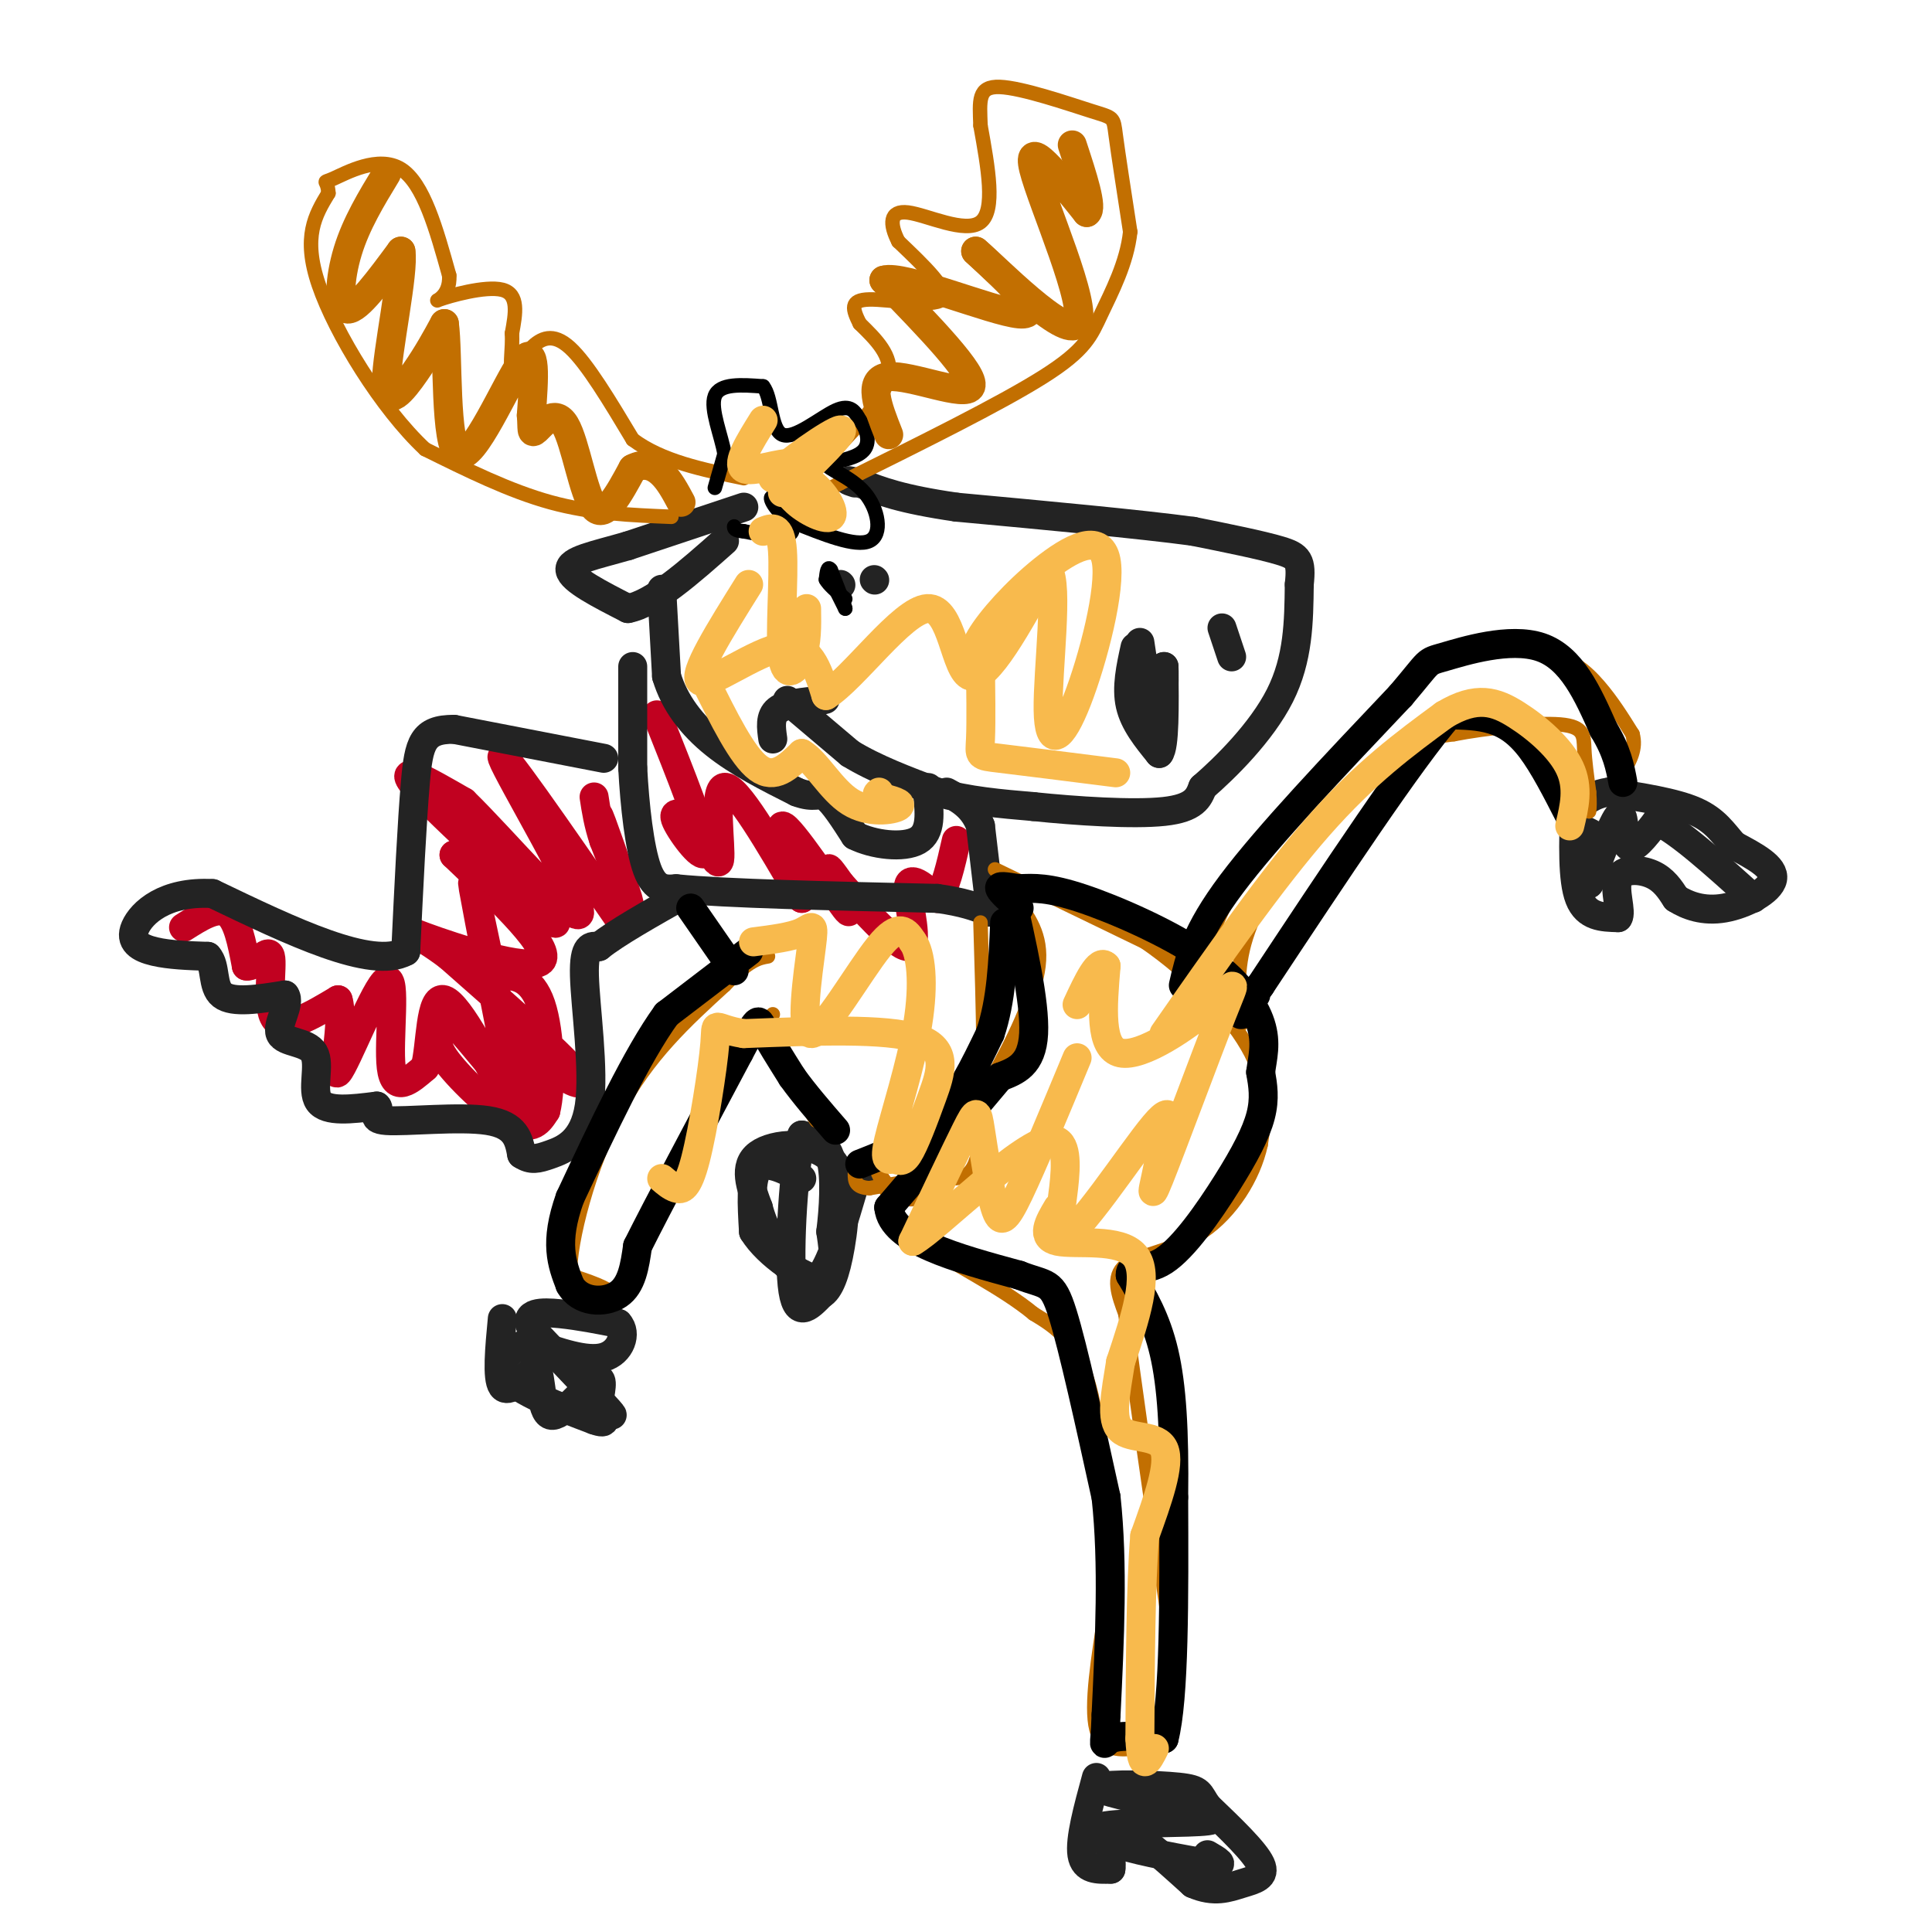 <svg viewBox='0 0 400 400' version='1.1' xmlns='http://www.w3.org/2000/svg' xmlns:xlink='http://www.w3.org/1999/xlink'><g fill='none' stroke='#C10120' stroke-width='6' stroke-linecap='round' stroke-linejoin='round'><path d='M38,192c3.417,-2.167 6.833,-4.333 9,-3c2.167,1.333 3.083,6.167 4,11'/><path d='M51,200c1.845,0.429 4.458,-4.000 5,-2c0.542,2.000 -0.988,10.429 1,13c1.988,2.571 7.494,-0.714 13,-4'/><path d='M70,207c1.399,4.217 -1.604,16.759 0,15c1.604,-1.759 7.817,-17.820 10,-19c2.183,-1.180 0.338,12.520 1,18c0.662,5.480 3.831,2.740 7,0'/><path d='M88,221c1.255,-4.299 0.891,-15.047 4,-14c3.109,1.047 9.689,13.889 13,21c3.311,7.111 3.353,8.491 1,-3c-2.353,-11.491 -7.101,-35.855 -8,-41c-0.899,-5.145 2.050,8.927 5,23'/><path d='M103,207c3.158,9.424 8.553,21.485 7,22c-1.553,0.515 -10.054,-10.517 -14,-15c-3.946,-4.483 -3.336,-2.418 -4,-1c-0.664,1.418 -2.602,2.190 0,6c2.602,3.810 9.743,10.660 14,13c4.257,2.340 5.628,0.170 7,-2'/><path d='M113,230c1.274,-4.916 0.960,-16.207 -1,-22c-1.960,-5.793 -5.567,-6.088 -8,-6c-2.433,0.088 -3.693,0.560 -2,4c1.693,3.440 6.341,9.849 11,14c4.659,4.151 9.331,6.043 6,2c-3.331,-4.043 -14.666,-14.022 -26,-24'/><path d='M93,198c-6.798,-5.179 -10.792,-6.125 -5,-4c5.792,2.125 21.369,7.321 24,5c2.631,-2.321 -7.685,-12.161 -18,-22'/><path d='M94,177c3.738,1.393 22.083,15.875 21,14c-1.083,-1.875 -21.595,-20.107 -28,-27c-6.405,-6.893 1.298,-2.446 9,2'/><path d='M96,166c8.060,7.810 23.708,26.333 24,23c0.292,-3.333 -14.774,-28.524 -16,-32c-1.226,-3.476 11.387,14.762 24,33'/><path d='M128,190c2.393,-0.798 -3.625,-19.292 -4,-21c-0.375,-1.708 4.893,13.369 6,17c1.107,3.631 -1.946,-4.185 -5,-12'/><path d='M125,174c-1.167,-3.500 -1.583,-6.250 -2,-9'/><path d='M136,148c4.978,12.489 9.956,24.978 10,28c0.044,3.022 -4.844,-3.422 -6,-6c-1.156,-2.578 1.422,-1.289 4,0'/><path d='M144,170c1.881,2.976 4.583,10.417 5,8c0.417,-2.417 -1.452,-14.690 1,-15c2.452,-0.310 9.226,11.345 16,23'/><path d='M166,186c0.727,-0.987 -5.455,-14.955 -4,-15c1.455,-0.045 10.545,13.834 13,17c2.455,3.166 -1.727,-4.381 -3,-7c-1.273,-2.619 0.364,-0.309 2,2'/><path d='M174,183c3.548,3.988 11.417,12.958 14,13c2.583,0.042 -0.119,-8.845 0,-12c0.119,-3.155 3.060,-0.577 6,2'/><path d='M194,186c1.667,-1.667 2.833,-6.833 4,-12'/></g>
<g fill='none' stroke='#232323' stroke-width='6' stroke-linecap='round' stroke-linejoin='round'><path d='M227,368c-1.750,6.417 -3.500,12.833 -3,16c0.500,3.167 3.250,3.083 6,3'/><path d='M230,387c0.444,-2.067 -1.444,-8.733 1,-9c2.444,-0.267 9.222,5.867 16,12'/><path d='M247,390c4.369,1.952 7.292,0.833 10,0c2.708,-0.833 5.202,-1.381 4,-4c-1.202,-2.619 -6.101,-7.310 -11,-12'/><path d='M250,374c-1.929,-2.714 -1.250,-3.500 -6,-4c-4.750,-0.500 -14.929,-0.714 -16,0c-1.071,0.714 6.964,2.357 15,4'/><path d='M243,374c5.166,1.289 10.581,2.510 7,3c-3.581,0.490 -16.156,0.247 -21,1c-4.844,0.753 -1.955,2.501 3,4c4.955,1.499 11.978,2.750 19,4'/><path d='M251,386c3.000,0.333 1.000,-0.833 -1,-2'/><path d='M104,273c-0.583,6.167 -1.167,12.333 0,14c1.167,1.667 4.083,-1.167 7,-4'/><path d='M111,283c1.238,2.107 0.833,9.375 3,10c2.167,0.625 6.905,-5.393 9,-7c2.095,-1.607 1.548,1.196 1,4'/><path d='M124,290c1.311,1.822 4.089,4.378 2,2c-2.089,-2.378 -9.044,-9.689 -16,-17'/><path d='M110,275c-1.689,-3.400 2.089,-3.400 6,-3c3.911,0.400 7.956,1.200 12,2'/><path d='M128,274c1.867,2.000 0.533,6.000 -3,7c-3.533,1.000 -9.267,-1.000 -15,-3'/><path d='M110,278c-4.244,0.689 -7.356,3.911 -5,7c2.356,3.089 10.178,6.044 18,9'/><path d='M123,294c3.167,1.167 2.083,-0.417 1,-2'/><path d='M166,244c-3.667,-1.917 -7.333,-3.833 -9,-2c-1.667,1.833 -1.333,7.417 -1,13'/><path d='M156,255c2.867,4.689 10.533,9.911 14,10c3.467,0.089 2.733,-4.956 2,-10'/><path d='M172,255c0.578,-4.667 1.022,-11.333 0,-15c-1.022,-3.667 -3.511,-4.333 -6,-5'/><path d='M166,235c-1.644,6.022 -2.756,23.578 -2,31c0.756,7.422 3.378,4.711 6,2'/><path d='M170,268c1.716,-0.915 3.006,-4.204 4,-10c0.994,-5.796 1.691,-14.099 -2,-18c-3.691,-3.901 -11.769,-3.400 -15,-1c-3.231,2.400 -1.616,6.700 0,11'/><path d='M157,250c1.024,4.071 3.583,8.750 6,12c2.417,3.250 4.690,5.071 7,2c2.310,-3.071 4.655,-11.036 7,-19'/><path d='M177,245c1.333,-3.333 1.167,-2.167 1,-1'/><path d='M326,167c-0.250,7.583 -0.500,15.167 1,19c1.500,3.833 4.750,3.917 8,4'/><path d='M335,190c0.881,-1.071 -0.917,-5.750 0,-8c0.917,-2.250 4.548,-2.071 7,-1c2.452,1.071 3.726,3.036 5,5'/><path d='M347,186c2.345,1.500 5.708,2.750 10,2c4.292,-0.750 9.512,-3.500 10,-6c0.488,-2.500 -3.756,-4.750 -8,-7'/><path d='M359,175c-2.222,-2.467 -3.778,-5.133 -8,-7c-4.222,-1.867 -11.111,-2.933 -18,-4'/><path d='M333,164c-4.690,0.607 -7.417,4.125 -7,6c0.417,1.875 3.976,2.107 5,4c1.024,1.893 -0.488,5.446 -2,9'/><path d='M329,183c1.000,-2.190 4.500,-12.167 6,-14c1.500,-1.833 1.000,4.476 2,6c1.000,1.524 3.500,-1.738 6,-5'/><path d='M343,170c4.333,1.833 12.167,8.917 20,16'/><path d='M235,134c-0.917,4.167 -1.833,8.333 -1,12c0.833,3.667 3.417,6.833 6,10'/><path d='M240,156c1.167,-1.333 1.083,-9.667 1,-18'/><path d='M241,138c0.111,1.422 -0.111,13.978 -1,15c-0.889,1.022 -2.444,-9.489 -4,-20'/><path d='M253,130c0.000,0.000 2.000,6.000 2,6'/><path d='M174,121c0.000,0.000 0.100,0.100 0.1,0.1'/><path d='M181,120c0.000,0.000 0.100,0.100 0.1,0.1'/><path d='M160,153c-0.333,-2.333 -0.667,-4.667 1,-6c1.667,-1.333 5.333,-1.667 9,-2'/><path d='M170,145c1.500,-0.333 0.750,-0.167 0,0'/><path d='M163,145c0.000,0.000 13.000,11.000 13,11'/><path d='M176,156c5.167,3.167 11.583,5.583 18,8'/><path d='M194,164c6.333,1.833 13.167,2.417 20,3'/><path d='M214,167c8.756,0.911 20.644,1.689 27,1c6.356,-0.689 7.178,-2.844 8,-5'/><path d='M249,163c4.622,-3.978 12.178,-11.422 16,-19c3.822,-7.578 3.911,-15.289 4,-23'/><path d='M269,121c0.533,-4.956 -0.133,-5.844 -4,-7c-3.867,-1.156 -10.933,-2.578 -18,-4'/><path d='M247,110c-11.167,-1.500 -30.083,-3.250 -49,-5'/><path d='M198,105c-11.500,-1.667 -15.750,-3.333 -20,-5'/><path d='M178,100c-3.500,-0.833 -2.250,-0.417 -1,0'/><path d='M154,105c0.000,0.000 -24.000,8.000 -24,8'/><path d='M130,113c-6.933,2.000 -12.267,3.000 -12,5c0.267,2.000 6.133,5.000 12,8'/><path d='M130,126c5.333,-1.000 12.667,-7.500 20,-14'/><path d='M137,122c0.000,0.000 1.000,18.000 1,18'/><path d='M138,140c1.622,5.467 5.178,10.133 10,14c4.822,3.867 10.911,6.933 17,10'/><path d='M165,164c3.711,1.422 4.489,-0.022 6,1c1.511,1.022 3.756,4.511 6,8'/><path d='M177,173c3.733,1.911 10.067,2.689 13,1c2.933,-1.689 2.467,-5.844 2,-10'/><path d='M192,164c0.333,-1.667 0.167,-0.833 0,0'/><path d='M131,138c0.000,0.000 0.000,21.000 0,21'/><path d='M131,159c0.400,7.756 1.400,16.644 3,21c1.600,4.356 3.800,4.178 6,4'/><path d='M140,184c10.000,1.000 32.000,1.500 54,2'/><path d='M194,186c10.933,1.511 11.267,4.289 11,2c-0.267,-2.289 -1.133,-9.644 -2,-17'/><path d='M203,171c-1.500,-4.000 -4.250,-5.500 -7,-7'/><path d='M125,157c0.000,0.000 -31.000,-6.000 -31,-6'/><path d='M94,151c-6.511,-0.044 -7.289,2.844 -8,11c-0.711,8.156 -1.356,21.578 -2,35'/><path d='M84,197c-7.000,3.833 -23.500,-4.083 -40,-12'/><path d='M44,185c-9.917,-0.560 -14.708,4.042 -16,7c-1.292,2.958 0.917,4.274 4,5c3.083,0.726 7.042,0.863 11,1'/><path d='M43,198c1.800,1.933 0.800,6.267 3,8c2.200,1.733 7.600,0.867 13,0'/><path d='M59,206c1.338,1.726 -1.817,6.040 -1,8c0.817,1.960 5.604,1.566 7,4c1.396,2.434 -0.601,7.695 1,10c1.601,2.305 6.801,1.652 12,1'/><path d='M78,229c1.143,0.917 -2.000,2.708 2,3c4.000,0.292 15.143,-0.917 21,0c5.857,0.917 6.429,3.958 7,7'/><path d='M108,239c1.931,1.278 3.260,0.971 6,0c2.740,-0.971 6.892,-2.608 8,-10c1.108,-7.392 -0.826,-20.541 -1,-27c-0.174,-6.459 1.413,-6.230 3,-6'/><path d='M124,196c3.500,-2.833 10.750,-6.917 18,-11'/></g>
<g fill='none' stroke='#C26F01' stroke-width='3' stroke-linecap='round' stroke-linejoin='round'><path d='M139,107c-8.250,-0.333 -16.500,-0.667 -25,-3c-8.500,-2.333 -17.250,-6.667 -26,-11'/><path d='M88,93c-9.022,-8.422 -18.578,-23.978 -22,-34c-3.422,-10.022 -0.711,-14.511 2,-19'/><path d='M68,40c-0.179,-3.238 -1.625,-1.833 1,-3c2.625,-1.167 9.321,-4.905 14,-2c4.679,2.905 7.339,12.452 10,22'/><path d='M93,57c0.345,4.762 -3.792,5.667 -2,5c1.792,-0.667 9.512,-2.905 13,-2c3.488,0.905 2.744,4.952 2,9'/><path d='M106,69c0.153,3.159 -0.464,6.558 0,7c0.464,0.442 2.010,-2.073 4,-4c1.990,-1.927 4.426,-3.265 8,0c3.574,3.265 8.287,11.132 13,19'/><path d='M131,91c6.000,4.500 14.500,6.250 23,8'/><path d='M173,93c5.083,-5.333 10.167,-10.667 11,-15c0.833,-4.333 -2.583,-7.667 -6,-11'/><path d='M178,67c-1.476,-2.976 -2.167,-4.917 2,-5c4.167,-0.083 13.190,1.690 15,0c1.810,-1.690 -3.595,-6.845 -9,-12'/><path d='M186,50c-1.833,-3.571 -1.917,-6.500 2,-6c3.917,0.500 11.833,4.429 15,2c3.167,-2.429 1.583,-11.214 0,-20'/><path d='M203,26c-0.175,-5.193 -0.614,-8.175 4,-8c4.614,0.175 14.281,3.509 19,5c4.719,1.491 4.491,1.140 5,5c0.509,3.860 1.754,11.930 3,20'/><path d='M234,48c-0.679,6.429 -3.875,12.500 -6,17c-2.125,4.500 -3.179,7.429 -12,13c-8.821,5.571 -25.411,13.786 -42,22'/><path d='M174,100c-7.000,3.667 -3.500,1.833 0,0'/><path d='M206,180c0.000,0.000 31.000,15.000 31,15'/><path d='M237,195c9.622,6.600 18.178,15.600 22,23c3.822,7.400 2.911,13.200 2,19'/><path d='M261,237c-1.452,6.714 -6.083,14.000 -12,18c-5.917,4.000 -13.119,4.714 -16,7c-2.881,2.286 -1.440,6.143 0,10'/><path d='M233,272c1.500,12.333 5.250,38.167 9,64'/><path d='M242,336c1.738,14.357 1.583,18.250 1,21c-0.583,2.750 -1.595,4.357 -3,5c-1.405,0.643 -3.202,0.321 -5,0'/><path d='M235,362c-2.644,0.222 -6.756,0.778 -8,-4c-1.244,-4.778 0.378,-14.889 2,-25'/><path d='M229,333c0.178,-12.911 -0.378,-32.689 -3,-44c-2.622,-11.311 -7.311,-14.156 -12,-17'/><path d='M214,272c-6.444,-5.356 -16.556,-10.244 -22,-14c-5.444,-3.756 -6.222,-6.378 -7,-9'/><path d='M185,249c-1.833,-2.833 -2.917,-5.417 -4,-8'/><path d='M181,241c0.711,1.378 4.489,8.822 9,7c4.511,-1.822 9.756,-12.911 15,-24'/><path d='M205,224c4.778,-8.444 9.222,-17.556 10,-24c0.778,-6.444 -2.111,-10.222 -5,-14'/><path d='M203,191c0.556,18.156 1.111,36.311 0,45c-1.111,8.689 -3.889,7.911 -8,8c-4.111,0.089 -9.556,1.044 -15,2'/><path d='M180,246c-3.000,-0.167 -3.000,-1.583 -3,-3'/><path d='M160,217c0.000,0.000 9.000,15.000 9,15'/><path d='M160,210c-3.500,3.500 -7.000,7.000 -12,16c-5.000,9.000 -11.500,23.500 -18,38'/><path d='M130,264c-3.067,6.978 -1.733,5.422 -3,4c-1.267,-1.422 -5.133,-2.711 -9,-4'/><path d='M118,264c-0.156,-7.022 3.956,-22.578 10,-34c6.044,-11.422 14.022,-18.711 22,-26'/><path d='M150,204c5.167,-5.333 7.083,-5.667 9,-6'/><path d='M145,189c0.000,0.000 6.000,12.000 6,12'/><path d='M247,204c3.167,-9.167 6.333,-18.333 14,-29c7.667,-10.667 19.833,-22.833 32,-35'/><path d='M293,140c5.841,-6.467 4.442,-5.136 8,-5c3.558,0.136 12.073,-0.925 18,0c5.927,0.925 9.265,3.836 12,7c2.735,3.164 4.868,6.582 7,10'/><path d='M338,152c0.833,3.000 -0.583,5.500 -2,8'/><path d='M257,212c-0.583,-5.571 -1.167,-11.143 1,-18c2.167,-6.857 7.083,-15.000 13,-22c5.917,-7.000 12.833,-12.857 18,-16c5.167,-3.143 8.583,-3.571 12,-4'/><path d='M301,152c6.548,-1.262 16.917,-2.417 22,-2c5.083,0.417 4.881,2.405 5,5c0.119,2.595 0.560,5.798 1,9'/><path d='M329,164c0.167,2.167 0.083,3.083 0,4'/></g>
<g fill='none' stroke='#000000' stroke-width='3' stroke-linecap='round' stroke-linejoin='round'><path d='M172,120c0.000,0.000 3.000,6.000 3,6'/><path d='M175,126c0.000,-0.333 -1.500,-4.167 -3,-8'/><path d='M172,118c-0.667,-1.000 -0.833,0.500 -1,2'/><path d='M171,120c0.500,1.000 2.250,2.500 4,4'/><path d='M148,101c0.000,0.000 2.000,-7.000 2,-7'/><path d='M150,94c-0.578,-3.667 -3.022,-9.333 -2,-12c1.022,-2.667 5.511,-2.333 10,-2'/><path d='M158,80c1.857,2.274 1.500,8.958 4,10c2.500,1.042 7.857,-3.560 11,-5c3.143,-1.440 4.071,0.280 5,2'/><path d='M178,87c1.356,1.511 2.244,4.289 1,6c-1.244,1.711 -4.622,2.356 -8,3'/><path d='M171,96c0.321,1.179 5.125,2.625 8,6c2.875,3.375 3.821,8.679 1,10c-2.821,1.321 -9.411,-1.339 -16,-4'/><path d='M164,108c-3.738,-2.167 -5.083,-5.583 -4,-5c1.083,0.583 4.595,5.167 4,7c-0.595,1.833 -5.298,0.917 -10,0'/><path d='M154,110c-2.000,-0.167 -2.000,-0.583 -2,-1'/></g>
<g fill='none' stroke='#000000' stroke-width='6' stroke-linecap='round' stroke-linejoin='round'><path d='M143,188c0.000,0.000 9.000,13.000 9,13'/><path d='M155,197c0.000,0.000 -17.000,13.000 -17,13'/><path d='M138,210c-6.167,8.500 -13.083,23.250 -20,38'/><path d='M118,248c-3.333,9.333 -1.667,13.667 0,18'/><path d='M118,266c2.044,3.689 7.156,3.911 10,2c2.844,-1.911 3.422,-5.956 4,-10'/><path d='M132,258c4.167,-8.333 12.583,-24.167 21,-40'/><path d='M153,218c4.111,-7.778 3.889,-7.222 5,-5c1.111,2.222 3.556,6.111 6,10'/><path d='M164,223c2.500,3.500 5.750,7.250 9,11'/><path d='M178,241c5.750,-2.250 11.500,-4.500 16,-9c4.500,-4.500 7.750,-11.250 11,-18'/><path d='M205,214c2.333,-6.833 2.667,-14.917 3,-23'/><path d='M209,184c2.667,11.750 5.333,23.500 5,30c-0.333,6.500 -3.667,7.750 -7,9'/><path d='M207,223c-5.000,6.000 -14.000,16.500 -23,27'/><path d='M184,250c0.667,6.833 13.833,10.417 27,14'/><path d='M211,264c5.800,2.267 6.800,0.933 9,8c2.200,7.067 5.600,22.533 9,38'/><path d='M229,310c1.500,13.833 0.750,29.417 0,45'/><path d='M229,355c-0.267,8.111 -0.933,5.889 1,5c1.933,-0.889 6.467,-0.444 11,0'/><path d='M241,360c2.167,-8.333 2.083,-29.167 2,-50'/><path d='M243,310c0.178,-13.733 -0.378,-23.067 -2,-30c-1.622,-6.933 -4.311,-11.467 -7,-16'/><path d='M234,264c-0.174,-2.380 2.892,-0.329 7,-3c4.108,-2.671 9.260,-10.065 13,-16c3.740,-5.935 6.069,-10.410 7,-14c0.931,-3.590 0.466,-6.295 0,-9'/><path d='M261,222c0.370,-2.994 1.295,-5.978 0,-10c-1.295,-4.022 -4.810,-9.083 -12,-14c-7.190,-4.917 -18.054,-9.691 -25,-12c-6.946,-2.309 -9.973,-2.155 -13,-2'/><path d='M211,184c-3.089,-0.489 -4.311,-0.711 -4,0c0.311,0.711 2.156,2.356 4,4'/><path d='M245,204c1.250,-5.500 2.500,-11.000 10,-21c7.500,-10.000 21.250,-24.500 35,-39'/><path d='M290,144c6.417,-7.524 4.958,-6.833 9,-8c4.042,-1.167 13.583,-4.190 20,-2c6.417,2.190 9.708,9.595 13,17'/><path d='M332,151c2.833,4.667 3.417,7.833 4,11'/><path d='M325,169c-2.689,-5.267 -5.378,-10.533 -8,-14c-2.622,-3.467 -5.178,-5.133 -8,-6c-2.822,-0.867 -5.911,-0.933 -9,-1'/><path d='M300,148c-8.000,9.167 -23.500,32.583 -39,56'/><path d='M261,204c-6.667,9.667 -3.833,5.833 -1,2'/></g>
<g fill='none' stroke='#C26F01' stroke-width='6' stroke-linecap='round' stroke-linejoin='round'><path d='M80,36c-3.133,5.156 -6.267,10.311 -8,16c-1.733,5.689 -2.067,11.911 0,12c2.067,0.089 6.533,-5.956 11,-12'/><path d='M83,52c0.738,4.250 -2.917,20.875 -3,27c-0.083,6.125 3.405,1.750 6,-2c2.595,-3.750 4.298,-6.875 6,-10'/><path d='M92,67c0.857,5.821 0.000,25.375 3,27c3.000,1.625 9.857,-14.679 13,-19c3.143,-4.321 2.571,3.339 2,11'/><path d='M110,86c0.242,2.738 -0.152,4.085 1,3c1.152,-1.085 3.848,-4.600 6,-1c2.152,3.600 3.758,14.314 6,17c2.242,2.686 5.121,-2.657 8,-8'/><path d='M131,97c2.400,-1.289 4.400,-0.511 6,1c1.600,1.511 2.800,3.756 4,6'/><path d='M184,90c-2.289,-5.778 -4.578,-11.556 0,-12c4.578,-0.444 16.022,4.444 17,2c0.978,-2.444 -8.511,-12.222 -18,-22'/><path d='M183,58c3.822,-1.289 22.378,6.489 28,7c5.622,0.511 -1.689,-6.244 -9,-13'/><path d='M202,52c4.024,3.393 18.583,18.375 21,15c2.417,-3.375 -7.310,-25.107 -9,-32c-1.690,-6.893 4.655,1.054 11,9'/><path d='M225,44c1.333,-0.833 -0.833,-7.417 -3,-14'/></g>
<g fill='none' stroke='#F8BA4D' stroke-width='6' stroke-linecap='round' stroke-linejoin='round'><path d='M223,219c-4.590,11.046 -9.180,22.093 -12,28c-2.820,5.907 -3.869,6.676 -5,3c-1.131,-3.676 -2.343,-11.797 -3,-16c-0.657,-4.203 -0.759,-4.486 -3,0c-2.241,4.486 -6.620,13.743 -11,23'/><path d='M189,257c5.045,-2.799 23.156,-21.297 29,-21c5.844,0.297 -0.581,19.388 2,20c2.581,0.612 14.166,-17.254 19,-23c4.834,-5.746 2.917,0.627 1,7'/><path d='M240,240c-0.588,3.962 -2.558,10.365 0,4c2.558,-6.365 9.644,-25.500 13,-34c3.356,-8.500 2.980,-6.365 -2,-2c-4.980,4.365 -14.566,10.962 -19,10c-4.434,-0.962 -3.717,-9.481 -3,-18'/><path d='M229,200c-1.500,-1.667 -3.750,3.167 -6,8'/><path d='M156,195c3.900,-0.498 7.799,-0.995 10,-2c2.201,-1.005 2.703,-2.517 2,3c-0.703,5.517 -2.612,18.062 0,18c2.612,-0.062 9.746,-12.732 14,-18c4.254,-5.268 5.627,-3.134 7,-1'/><path d='M189,195c1.681,2.298 2.384,8.544 1,17c-1.384,8.456 -4.857,19.123 -6,24c-1.143,4.877 0.042,3.964 1,4c0.958,0.036 1.690,1.020 3,-1c1.310,-2.020 3.199,-7.044 5,-12c1.801,-4.956 3.515,-9.845 -3,-12c-6.515,-2.155 -21.257,-1.578 -36,-1'/><path d='M154,214c-6.740,-1.054 -5.590,-3.190 -6,2c-0.410,5.190 -2.380,17.705 -4,24c-1.620,6.295 -2.892,6.370 -4,6c-1.108,-0.370 -2.054,-1.185 -3,-2'/><path d='M155,121c-5.911,9.444 -11.822,18.889 -10,20c1.822,1.111 11.378,-6.111 17,-7c5.622,-0.889 7.311,4.556 9,10'/><path d='M171,144c5.798,-3.619 15.792,-17.667 21,-18c5.208,-0.333 5.631,13.048 9,14c3.369,0.952 9.685,-10.524 16,-22'/><path d='M217,118c2.250,2.821 -0.124,20.873 0,29c0.124,8.127 2.746,6.330 6,-2c3.254,-8.330 7.140,-23.191 6,-29c-1.140,-5.809 -7.307,-2.564 -13,2c-5.693,4.564 -10.912,10.447 -13,14c-2.088,3.553 -1.044,4.777 0,6'/><path d='M203,138c0.048,4.119 0.167,11.417 0,15c-0.167,3.583 -0.619,3.452 4,4c4.619,0.548 14.310,1.774 24,3'/><path d='M241,214c11.167,-16.000 22.333,-32.000 32,-43c9.667,-11.000 17.833,-17.000 26,-23'/><path d='M299,148c6.762,-4.071 10.667,-2.750 15,0c4.333,2.750 9.095,6.929 11,11c1.905,4.071 0.952,8.036 0,12'/><path d='M219,250c-1.844,3.111 -3.689,6.222 0,7c3.689,0.778 12.911,-0.778 16,3c3.089,3.778 0.044,12.889 -3,22'/><path d='M232,282c-1.048,6.548 -2.167,11.917 0,14c2.167,2.083 7.619,0.881 9,4c1.381,3.119 -1.310,10.560 -4,18'/><path d='M237,318c-0.833,10.000 -0.917,26.000 -1,42'/><path d='M236,360c0.333,7.333 1.667,4.667 3,2'/><path d='M146,141c3.833,7.750 7.667,15.500 11,18c3.333,2.500 6.167,-0.250 9,-3'/><path d='M166,156c3.012,1.714 6.042,7.500 10,10c3.958,2.500 8.845,1.714 10,1c1.155,-0.714 -1.423,-1.357 -4,-2'/><path d='M182,165c-0.667,-0.500 -0.333,-0.750 0,-1'/><path d='M158,110c1.804,-0.738 3.607,-1.476 4,4c0.393,5.476 -0.625,17.167 0,22c0.625,4.833 2.893,2.810 4,0c1.107,-2.810 1.054,-6.405 1,-10'/><path d='M158,87c-2.800,4.489 -5.600,8.978 -4,10c1.600,1.022 7.600,-1.422 10,-1c2.400,0.422 1.200,3.711 0,7'/><path d='M164,103c1.952,2.393 6.833,4.875 8,4c1.167,-0.875 -1.381,-5.107 -4,-7c-2.619,-1.893 -5.310,-1.446 -8,-1'/><path d='M160,99c2.400,-2.956 12.400,-9.844 14,-10c1.600,-0.156 -5.200,6.422 -12,13'/></g>
</svg>